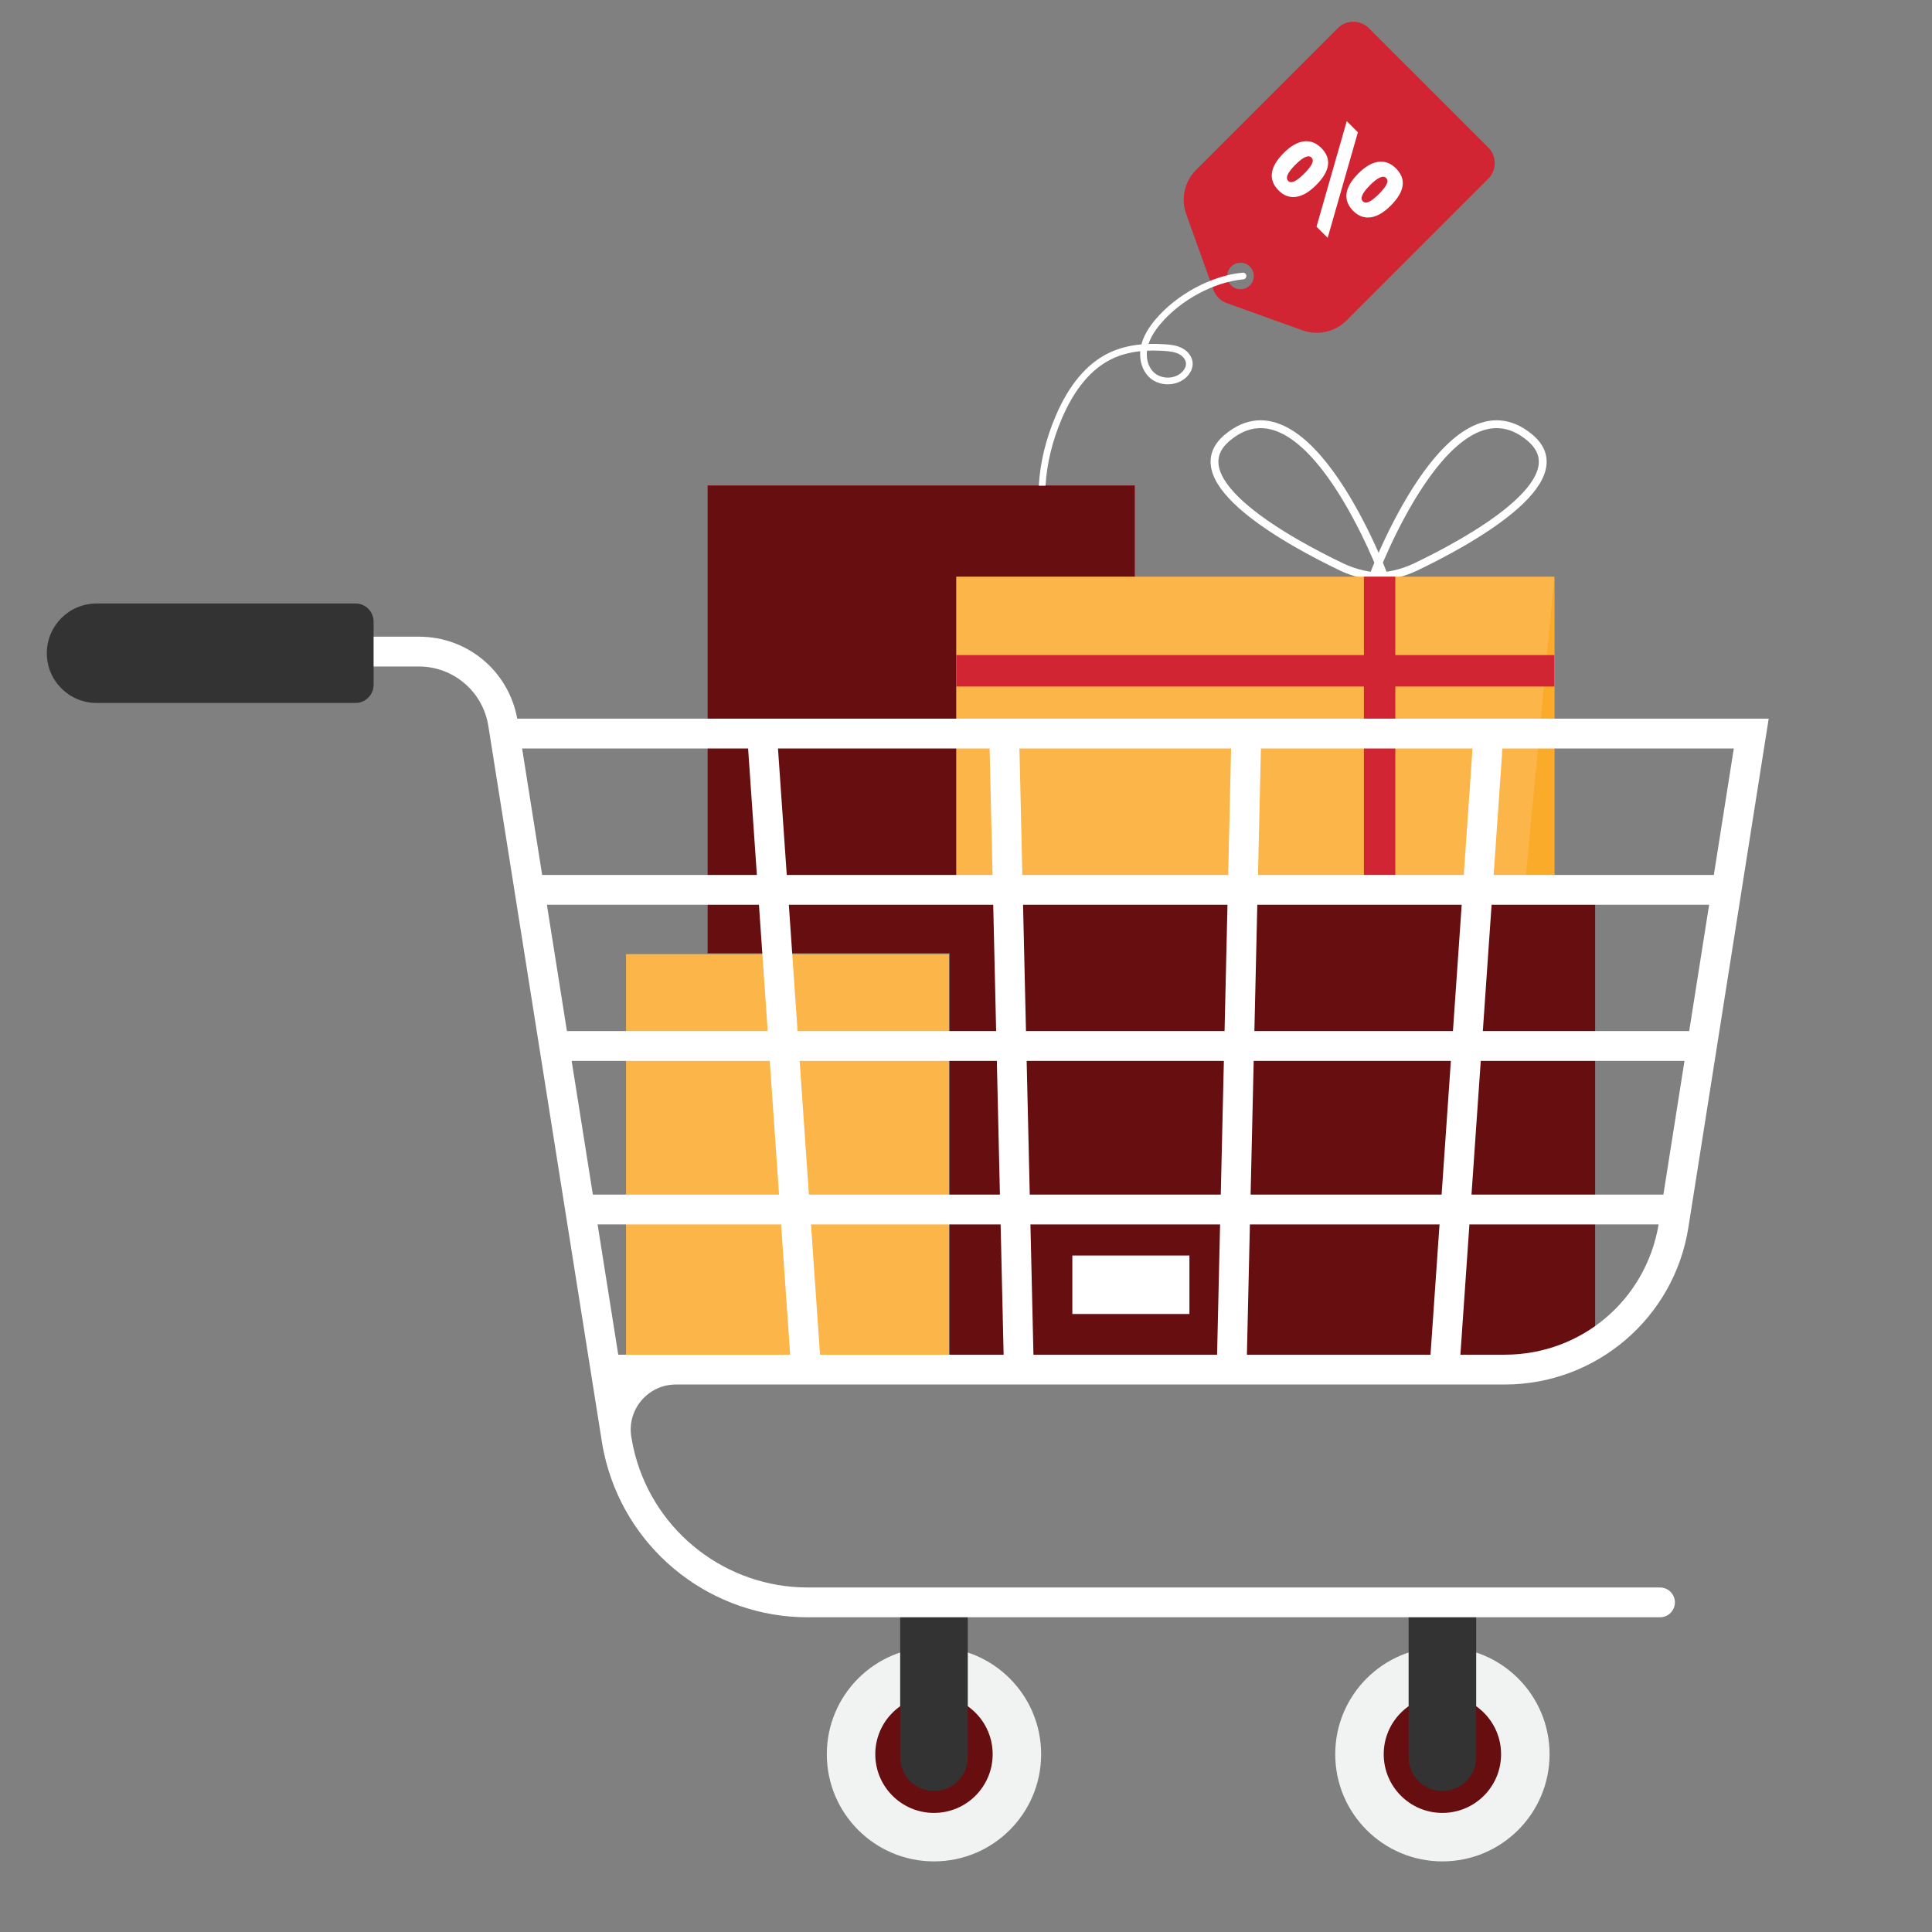 <?xml version="1.0" encoding="utf-8"?>
<!-- Generator: Adobe Illustrator 16.0.0, SVG Export Plug-In . SVG Version: 6.00 Build 0)  -->
<!DOCTYPE svg PUBLIC "-//W3C//DTD SVG 1.1//EN" "http://www.w3.org/Graphics/SVG/1.1/DTD/svg11.dtd">
<svg version="1.1" id="Layer_1" xmlns="http://www.w3.org/2000/svg" xmlns:xlink="http://www.w3.org/1999/xlink" x="0px" y="0px"
	 width="777.078px" height="777.078px" viewBox="0 0 777.078 777.078" enable-background="new 0 0 777.078 777.078"
	 xml:space="preserve">
<rect x="0" y="0" width="777.078" height="777.078" fill="#808080" stroke="none"/>
<g>
	<g>
		<path fill="none" stroke="#FFFFFF" stroke-width="3.154" stroke-miterlimit="10" d="M552.222,231.937
			c0,0,30.844-82.763,63.047-55.978c20.824,17.319-25.774,42.447-45.814,52.048C564.067,230.587,558.193,231.937,552.222,231.937
			L552.222,231.937z"/>
		<path fill="none" stroke="#FFFFFF" stroke-width="3.154" stroke-miterlimit="10" d="M556.78,231.937
			c0,0-30.851-82.763-63.051-55.978c-20.821,17.319,25.774,42.447,45.814,52.048C544.928,230.587,550.805,231.937,556.78,231.937
			L556.78,231.937z"/>
	</g>
	<rect x="284.627" y="195.277" fill="#EF3A5C" width="171.787" height="188.133"/>
	<rect x="284.627" y="195.277" fill="#670F10" width="171.787" height="188.133"/>
	<g>
		<g>
			<path fill="#D12533" d="M538.084,11.338l-56.995,56.988c-4.654,4.654-6.203,11.578-3.979,17.778l10.922,30.413
				c0.906,2.52,2.89,4.506,5.412,5.409l30.416,10.925c6.194,2.224,13.121,0.674,17.772-3.982l56.994-56.992
				c3.459-3.459,3.459-9.064,0-12.527l-24.009-24.006l-24.01-24.006C547.148,7.876,541.539,7.876,538.084,11.338z M495.178,107.238
				c2.082-2.085,5.464-2.085,7.546,0c2.085,2.082,2.085,5.461,0,7.549c-2.082,2.079-5.464,2.079-7.546,0
				C493.096,112.699,493.096,109.32,495.178,107.238z"/>
			<g>
				<path fill="#FFFFFF" d="M554.396,65.086c2.606-0.345,4.956,0.533,7.06,2.637c4.297,4.296,3.598,9.29-2.091,14.979
					c-2.788,2.788-5.479,4.358-8.076,4.712c-2.597,0.357-4.919-0.496-6.977-2.547c-2.138-2.144-3.046-4.488-2.717-7.035
					c0.333-2.544,1.929-5.249,4.793-8.113C549.123,66.98,551.796,65.44,554.396,65.086z M557.723,74.093
					c0.483-1.047,0.415-1.882-0.207-2.507c-1.194-1.192-3.348-0.234-6.459,2.877c-3.142,3.139-4.108,5.304-2.913,6.502
					c0.622,0.619,1.46,0.681,2.52,0.185c1.06-0.499,2.378-1.54,3.961-3.12C556.201,76.449,557.235,75.14,557.723,74.093z
					 M546.159,53.209l-12.153,42.45l-4.485-4.481l12.16-42.45L546.159,53.209z M524.368,56.875c2.603-0.352,4.955,0.526,7.062,2.63
					c4.294,4.296,3.595,9.29-2.095,14.979c-2.778,2.775-5.464,4.34-8.058,4.697c-2.597,0.351-4.922-0.496-6.974-2.55
					c-2.144-2.141-3.049-4.488-2.72-7.032c0.33-2.547,1.919-5.245,4.771-8.098C519.098,58.766,521.765,57.223,524.368,56.875z
					 M527.691,65.875c0.486-1.047,0.419-1.879-0.203-2.507c-1.195-1.192-3.352-0.234-6.463,2.877
					c-3.138,3.142-4.108,5.304-2.913,6.502c0.622,0.619,1.466,0.684,2.52,0.185c1.06-0.499,2.378-1.537,3.961-3.12
					C526.173,68.231,527.204,66.922,527.691,65.875z"/>
			</g>
		</g>
		<path fill="#FFFFFF" d="M458.623,141.264c-0.324,3.927,0.89,7.719,3.351,10.214c3.961,4.026,11.046,4.152,15.154,0.28
			c1.679-1.589,2.624-3.604,2.587-5.525c-0.049-2.479-1.663-4.845-4.22-6.188c-2.192-1.155-4.632-1.411-6.748-1.559
			c-2.375-0.175-4.626-0.222-6.782-0.15c0.834-2.572,2.421-5.221,4.802-8.055c8.088-9.625,21.475-16.833,33.314-17.933
			c0.739-0.071,1.284-0.727,1.217-1.466c-0.071-0.739-0.742-1.278-1.47-1.214c-12.496,1.158-26.612,8.748-35.125,18.878
			c-2.908,3.465-4.747,6.733-5.597,9.967c-4.889,0.438-9.2,1.574-13.045,3.416c-8.861,4.26-16.084,12.798-21.456,25.383
			c-3.973,9.296-6.265,18.838-6.782,28.038h2.704c0.512-8.84,2.729-18.016,6.555-26.981c5.113-11.97,11.89-20.046,20.15-24.01
			C450.59,142.742,454.359,141.717,458.623,141.264z M461.352,141.055c0.844-0.04,1.7-0.062,2.581-0.062
			c1.484,0,3.024,0.062,4.62,0.176c1.849,0.132,3.961,0.348,5.692,1.26c1.66,0.869,2.747,2.384,2.778,3.853
			c0.021,1.167-0.616,2.449-1.743,3.518c-3.037,2.861-8.465,2.763-11.391-0.212C461.888,147.56,460.957,144.366,461.352,141.055z"/>
	</g>
	<g>
		<rect x="381.971" y="356.789" fill="#670F10" width="259.614" height="188.734"/>
		<rect x="381.971" y="356.789" fill="#670F10" width="73.184" height="188.734"/>
		<rect x="431.312" y="504.982" fill="#FFFFFF" width="47.092" height="23.521"/>
	</g>
	<rect x="384.607" y="231.937" fill="#FCB548" width="240.579" height="125.031"/>
	<polyline fill="#FBAB2A" points="625.187,231.937 625.187,356.968 613.288,356.968 	"/>
	<rect x="548.581" y="231.937" fill="#D12533" width="12.631" height="125.031"/>
	<rect x="384.607" y="263.489" fill="#D12533" width="240.579" height="12.638"/>
	<rect x="251.796" y="383.756" fill="#FCB548" width="129.897" height="161.589"/>
	<g>
		<g>
			<g>
				<path fill="#F1F2F2" d="M332.554,705.572c0,23.807,19.3,43.106,43.103,43.106c23.81,0,43.104-19.3,43.104-43.106
					c0-23.803-19.294-43.104-43.104-43.104C351.854,662.469,332.554,681.77,332.554,705.572z"/>
				<path fill="#670F10" d="M352.051,705.572c0,13.038,10.567,23.609,23.605,23.609s23.606-10.571,23.606-23.609
					c0-13.035-10.568-23.603-23.606-23.603S352.051,692.537,352.051,705.572z"/>
				<path fill="#333333" d="M375.656,720.357L375.656,720.357c7.51,0,13.596-6.09,13.596-13.596V644.5h-27.188v62.262
					C362.064,714.268,368.15,720.357,375.656,720.357z"/>
			</g>
		</g>
		<g>
			<g>
				<path fill="#F1F2F2" d="M537.049,705.572c0,23.807,19.3,43.106,43.103,43.106c23.81,0,43.106-19.3,43.106-43.106
					c0-23.803-19.297-43.104-43.106-43.104C556.349,662.469,537.049,681.77,537.049,705.572z"/>
				<path fill="#670F10" d="M556.549,705.572c0,13.038,10.567,23.609,23.603,23.609c13.042,0,23.606-10.571,23.606-23.609
					c0-13.035-10.564-23.603-23.606-23.603C567.116,681.97,556.549,692.537,556.549,705.572z"/>
				<path fill="#333333" d="M580.151,720.357L580.151,720.357c7.51,0,13.596-6.09,13.596-13.596V644.5h-27.185v62.262
					C566.562,714.268,572.648,720.357,580.151,720.357z"/>
			</g>
		</g>
		<path fill="#FFFFFF" d="M32.895,256.082v11.991h135.581c13.879,0,25.704,10.072,27.912,23.772l0.668,4.155l45.009,283.78
			c0.444,2.788,1.029,5.554,1.731,8.228c9.671,36.798,43.011,62.486,81.075,62.486h342.805c3.313,0,6-2.684,6-5.994
			c0-3.312-2.687-5.994-6-5.994H324.872c-32.619,0-61.19-22.02-69.476-53.542c-0.604-2.298-1.103-4.682-1.491-7.075l0,0
			c-1.75-11.032,6.776-21.019,17.951-21.019h333.355c36.801,0,68.135-26.775,73.873-63.124l32.308-204.695h-503.35
			c-3.511-19.152-19.978-32.969-39.561-32.969H32.895z M591.854,480.486l3.729-53.781h81.943l-8.488,53.781H591.854z
			 M599.938,363.907h87.5l-8.021,50.804h-83.003L599.938,363.907z M588.751,351.916h-82.769l1.177-50.874h85.116L588.751,351.916z
			 M219.969,363.907h85.289l3.524,50.804h-80.755L219.969,363.907z M320.8,414.711l-3.524-50.804h82.214l1.174,50.804H320.8z
			 M400.944,426.705l1.238,53.781h-76.824l-3.727-53.781H400.944z M316.444,351.916l-3.53-50.874h85.123l1.176,50.874H316.444z
			 M412.661,414.711l-1.177-50.804h82.227l-1.176,50.804H412.661z M492.258,426.705l-1.245,53.781H414.18l-1.244-53.781H492.258z
			 M411.207,351.916l-1.177-50.874h85.135l-1.177,50.874H411.207z M504.252,426.705h79.312l-3.729,53.781h-76.824L504.252,426.705z
			 M587.92,363.907l-3.526,50.804h-79.865l1.177-50.804H587.92z M575.368,544.877h-73.846l1.207-52.399H579L575.368,544.877z
			 M489.528,544.877h-73.861l-1.213-52.399h76.285L489.528,544.877z M403.673,544.877h-73.846l-3.634-52.399h76.27L403.673,544.877z
			 M317.809,544.877h-69.14l-8.31-52.399h73.812L317.809,544.877z M238.459,480.486l-8.529-53.781h79.683l3.727,53.781H238.459z
			 M209.999,301.042h90.897l3.53,50.874h-86.36L209.999,301.042z M697.362,301.042l-8.032,50.874h-88.563l3.527-50.874H697.362z
			 M605.218,544.877H587.39l3.632-52.399h76.095C662.021,522.872,636.099,544.877,605.218,544.877z"/>
		<path fill="#333333" d="M38.833,242.738H143c4.013,0,7.263,3.253,7.263,7.263v25.472c0,4.011-3.25,7.263-7.263,7.263H38.833
			c-11.045,0-20.002-8.954-20.002-19.996l0,0C18.831,251.692,27.788,242.738,38.833,242.738z"/>
	</g>
</g>
</svg>
